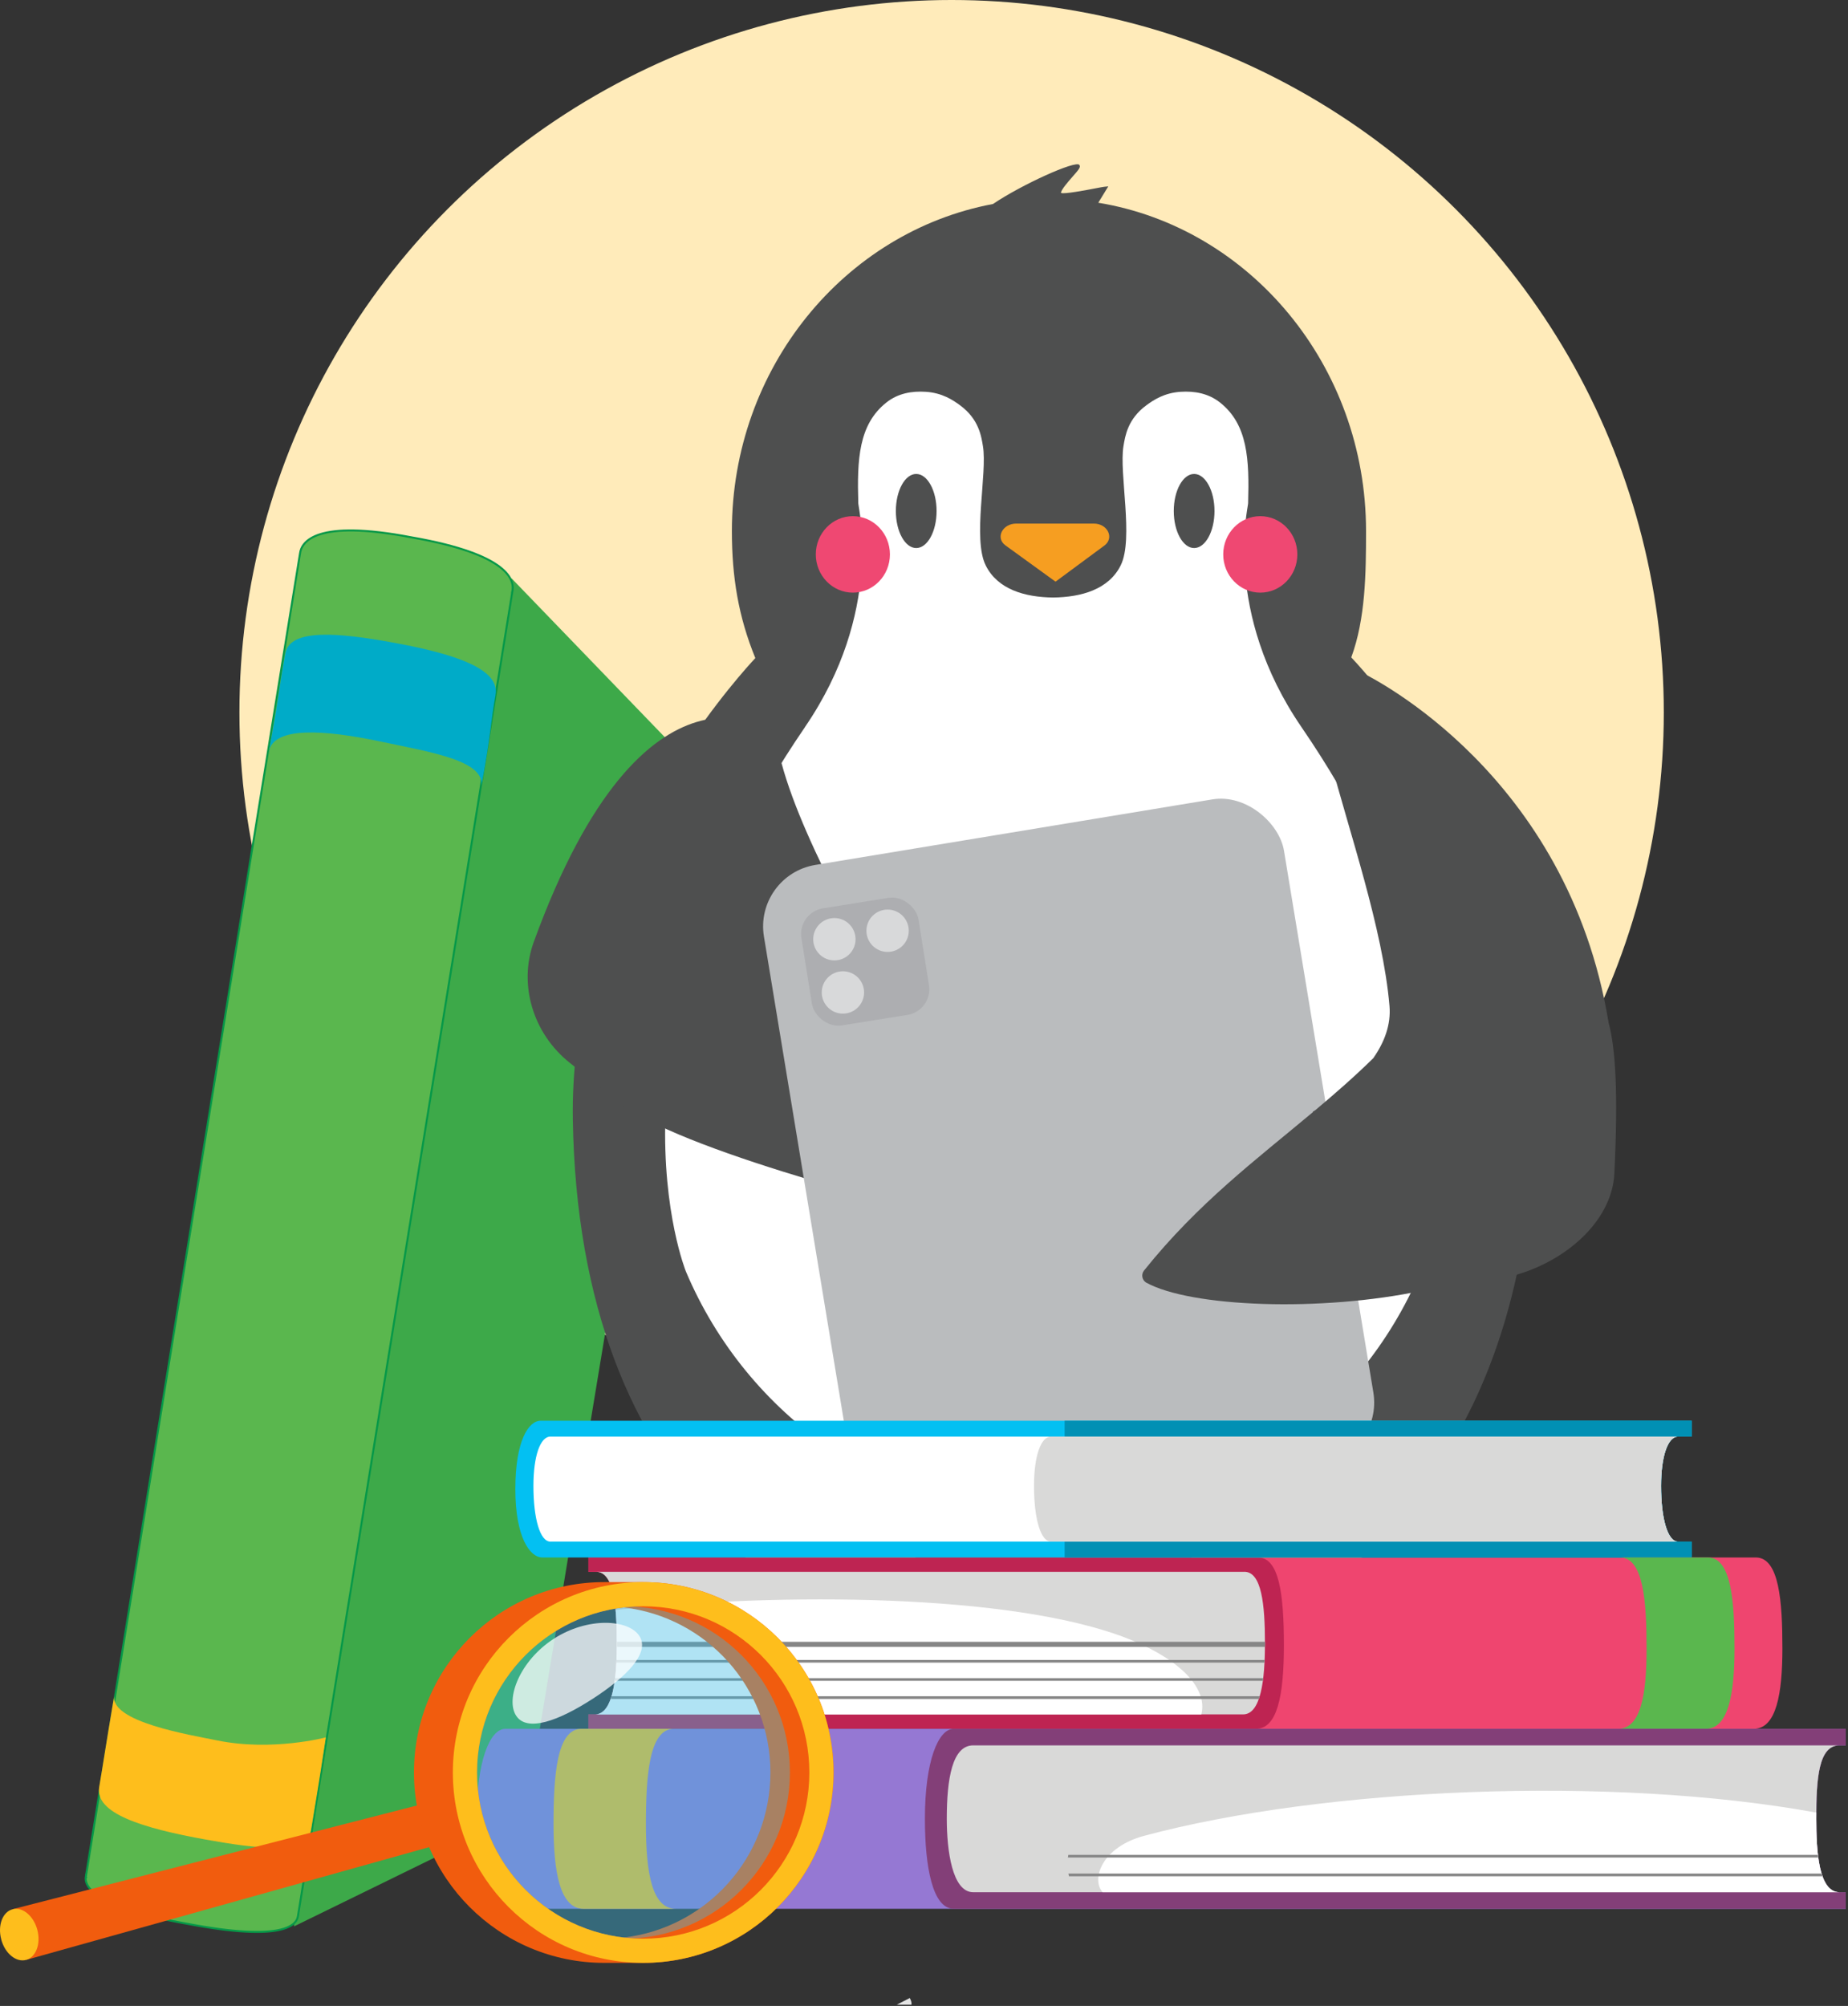 <?xml version="1.0" encoding="UTF-8"?> <svg xmlns="http://www.w3.org/2000/svg" xmlns:xlink="http://www.w3.org/1999/xlink" width="364" height="395"><rect width="100%" height="100%" fill="#333333" stroke="none"/><defs><linearGradient id="a" x1=".237%" x2="99.664%" y1="51.09%" y2="47.241%"><stop offset="0%" stop-color="#FFEDBC"></stop><stop offset="36%" stop-color="#FEBE1F"></stop><stop offset="85%" stop-color="#F99F1F"></stop></linearGradient><linearGradient id="b" x1="99.3%" x2="-.141%" y1="53.558%" y2="49.709%"><stop offset="0%" stop-color="#FFEDBC"></stop><stop offset="36%" stop-color="#FEBE1F"></stop><stop offset="85%" stop-color="#F99F1F"></stop></linearGradient><path id="c" d="M.5.515v-.03"></path><path id="e" d="M0 0h3041.04v1779.56H0z"></path></defs><g fill="none" fill-rule="evenodd"><circle cx="187.438" cy="140.28" r="140.28" fill="#FFEBBA" fill-rule="nonzero"></circle><path fill="#E4E4E4" fill-rule="nonzero" d="M179.198 393.44c.22.41.39.83.34 1.32h-2.91c.86-.44 1.71-.88 2.57-1.32Z"></path><path fill="#3DA949" fill-rule="nonzero" d="m100.758 113.88 36.71 38.04L103.588 357l-45.69 22.34z"></path><g fill-rule="nonzero"><path fill="#5AB74E" stroke="#069848" stroke-width=".39" d="m16.898 369.59 42.2-260.62c.29-2.27 3.09-6.79 21.99-3.15 19.39 3.37 20.37 8.59 19.8 10.8h.01l-42.2 260.62c-.21 1.87-2.97 5.18-21.82 1.58-18.48-3.24-20.25-7.38-19.99-9.25l.01.02Z"></path><path fill="#00ABC8" d="M97.608 136.88c-.96 5.14-.85 7.53-2.83 18.11.96-5.16-9.47-6.79-20.07-9.02-10.76-2.26-20.81-2.98-21.75 2.03 1.9-10.16 2.2-13.75 3.25-19.37.94-5.01 10.95-3.94 20.74-2.18 12.65 2.27 21.61 5.26 20.65 10.42l.01.01Z"></path><path fill="#FEBE1C" d="M19.538 351.88c.75-4.31 1.19-7.54 2.97-18-.88 5.18 14.79 7.72 20.34 8.85 10.78 2.19 21.33-.61 21.33-.61-1.53 10.21-2 12.6-2.9 18.18-.81 5.03-10.89 3.71-20.68 1.95-12.65-2.27-21.96-5.2-21.06-10.37Z"></path></g><path fill="#4E4F4F" fill-rule="nonzero" d="M115.898 193.26c.05-.32.1-.64.15-.97 5.81-33.29 30.18-59.99 32.73-62.7-3.33-8.15-4.62-15.95-4.62-25.01 0-32.15 22.23-58.94 51.43-64.41 5.61-3.8 16.31-8.65 17.01-7.7.32.43-.09.9-1.32 2.3-.72.82-2.42 2.75-2.28 3.22.53.29 5.05-.57 6.75-.9.85-.16 1.47-.28 1.75-.31l.8-.08-1.97 3.22c29.84 4.9 52.74 32.03 52.74 64.66 0 8.27-.1 17.26-2.91 24.87 0 0 26.83 27.81 32.96 62.95.05.33.1.65.15.97 2 8.66 3.37 17.76 3.08 27.14-3.47 111.49-94.76 105.85-94.76 105.85-50.51-.99-93.58-32.65-94.76-105.95-.15-9.38 1.07-18.48 3.08-27.14l-.01-.01Z"></path><path fill="#FFF" fill-rule="nonzero" d="M158.538 143.19c15.52-22.65 10.55-43.07 10.52-44.06-.26-8.71.07-15.54 5.53-19.87 2.31-1.83 5.03-2.28 7.74-2.11 3.24.2 5.37 1.62 6.79 2.67 3.69 2.72 4.17 6.09 4.49 8.03.89 5.31-2.06 18.24.54 23.47 2.35 4.75 7.72 6.28 13.3 6.34 5.58-.07 10.95-1.6 13.3-6.34 2.59-5.23-.35-18.16.54-23.47.33-1.94.8-5.31 4.49-8.03 1.42-1.05 3.55-2.47 6.79-2.67 2.71-.17 5.43.29 7.74 2.11 5.46 4.33 5.79 11.16 5.53 19.87-.03 1-5 21.41 10.52 44.06 42.03 61.32 23.45 107.18 23.45 107.18-12.13 28.7-39.87 47.95-71 48.55h-2.71c-31.13-.6-58.87-19.85-71-48.55 0 0-18.58-45.86 23.45-107.18h-.01Z"></path><g fill-rule="nonzero"><path fill="url(#a)" d="M160.6 15.859c-5.49-5.61-15.97-14.55-29.35-15.72-19.45-1.77-37.75 13.81-36.22 22.42 1.54 8.61 24.14 11.84 38.4 10.71 15.37-1.12 27.24-7.57 34.6-12.7l-7.43-4.7v-.01Z" transform="translate(123.488 302.681)"></path><path fill="url(#b)" d="M7.43 15.859c5.49-5.61 15.97-14.55 29.35-15.72 19.45-1.77 37.75 13.81 36.22 22.42-1.54 8.61-24.14 11.84-38.4 10.71-15.37-1.12-27.24-7.57-34.6-12.7l7.43-4.7v-.01Z" transform="translate(123.488 302.681)"></path></g><path fill="#4E4F4F" fill-rule="nonzero" d="M186.018 239.55c20.27-3.6-29.46-64.92-33.32-95.35l.02-.05s-25.64-19.01-47.58 41.33c-3.05 8.38-.17 18.06 7.12 23.83l10.75 8.5v-.04c12.98 9.68 63 21.78 63 21.78h.01Z"></path><g transform="translate(127.568 130.666)"><g transform="translate(0 63.479)"><mask id="d" fill="#fff"><use xlink:href="#c"></use></mask><g mask="url(#d)"><g transform="translate(-1631.31 -796.375)"><mask id="f" fill="#fff"><use xlink:href="#e"></use></mask><path fill="#FFF" fill-rule="nonzero" d="M1627.25 792.3h9.12v9.15h-9.12z" mask="url(#f)"></path></g></g></g><rect width="103.82" height="132.65" x="31.012" y="32.315" fill="#BABCBE" fill-rule="nonzero" rx="12.28" transform="rotate(-9.37 82.922 98.64)"></rect><path fill="#4E4F4F" fill-rule="nonzero" d="M189.26 70.604c-8.09-48.94-46.72-67.82-48.28-68.68-21.8-12.04 2.58 35.18 5.14 65.51.31 3.65-.98 7.12-3.21 10.29-3.73 3.66-7.54 6.98-11.39 10.21-.16.1-.32.21-.49.31v.09c-11.16 9.35-22.64 17.93-33.26 31.19-.59.74-.41 1.83.38 2.35 8.78 4.89 34.59 5.84 54.45 1.6l16.73-2.65c10.9-2.5 20.6-10.75 21.08-20.38.78-15.83.24-24.75-1.16-29.85l.01.01Z"></path><g fill-rule="nonzero" transform="translate(29.48 45.322)"><rect width="23.35" height="23.35" x="1.696" y="1.696" fill="#ADAEB1" rx="5.12" transform="rotate(-9.08 13.371 13.371)"></rect><circle cx="7.301" cy="8.961" r="4.17" fill="#FFF" opacity=".53"></circle><circle cx="8.981" cy="19.441" r="4.17" fill="#FFF" opacity=".53"></circle><circle cx="17.781" cy="7.291" r="4.17" fill="#FFF" opacity=".53"></circle></g></g><path fill="#EF4872" fill-rule="nonzero" d="M167.988 116.7c4.03 0 7.3-3.37 7.3-7.53s-3.27-7.53-7.3-7.53c-4.03 0-7.3 3.37-7.3 7.53s3.27 7.53 7.3 7.53Z"></path><path fill="#4E4F4F" fill-rule="nonzero" d="M180.468 107.92c-2.21 0-4.01-3.27-4.01-7.29 0-4.03 1.8-7.3 4.01-7.3s4.01 3.27 4.01 7.3c0 4.03-1.8 7.29-4.01 7.29Zm54.74 0c-2.21 0-4.01-3.27-4.01-7.29 0-4.03 1.8-7.3 4.01-7.3s4.01 3.27 4.01 7.3c0 4.03-1.8 7.29-4.01 7.29Z"></path><path fill="#F69E21" fill-rule="nonzero" d="M207.818 103.1h7.62c2.74 0 4.07 2.83 2.13 4.3l-9.66 7.14-9.86-7.14c-2.03-1.47-.61-4.3 2.13-4.3h7.64Z"></path><path fill="#EF4872" fill-rule="nonzero" d="M248.238 116.7c4.03 0 7.3-3.37 7.3-7.53s-3.27-7.53-7.3-7.53c-4.03 0-7.3 3.37-7.3 7.53s3.27 7.53 7.3 7.53Z"></path><g fill-rule="nonzero"><path fill="#EF456F" d="M345.828 306.69h-229.94v2.83h1.56c3.38 0 4.05 6.4 4.05 14.04 0 7.22-.8 14.04-4.31 14.04h-1.3v2.83h229.54c4.5 0 5.65-7.06 5.65-15.83 0-9.21-.61-17.91-5.24-17.91h-.01Z"></path><path fill="#BE2452" d="M247.768 306.69h-131.88v2.83h1.56c3.38 0 4.05 6.4 4.05 14.04 0 7.22-.8 14.04-4.31 14.04h-1.3v2.83h131.48c4.15 0 5.52-6.29 5.52-16.44 0-10.15-.95-17.3-5.11-17.3h-.01Z"></path><path fill="#D9D9D8" d="M245.118 309.52h-127.67c3.38 0 4.05 6.4 4.05 14.04 0 7.13-.78 13.86-4.19 14.03h127.54c3.52 0 4.31-6.81 4.31-14.04 0-7.64-.67-14.04-4.05-14.04l.01.01Z"></path><path fill="#03C0F2" d="M330.528 303.57c-2.07 0-3.35-4.58-3.35-10.97 0-5.81 1.32-9.71 3.35-9.71h2.68v-3.12h-226.72c-2.39 0-4.98 3.95-4.98 13.46 0 9.51 2.88 13.46 5.31 13.46h226.38v-3.12h-2.68.01Z"></path><path fill="#0190B4" d="M330.528 303.57c-2.07 0-3.35-4.58-3.35-10.97 0-5.81 1.32-9.71 3.35-9.71h2.68v-3.12h-123.51v26.92h123.51v-3.12h-2.68Z"></path><path fill="#FFF" d="M327.178 292.6c0-5.81 1.32-9.71 3.35-9.71h-222.11c-2.03 0-3.35 3.9-3.35 9.71 0 6.39 1.29 10.97 3.35 10.97h222.11c-2.07 0-3.35-4.58-3.35-10.97Z"></path><path fill="#D9D9D8" d="M327.178 292.6c0-5.81 1.32-9.71 3.35-9.71h-123.51c-2.03 0-3.35 3.9-3.35 9.71 0 6.39 1.29 10.97 3.35 10.97h123.51c-2.07 0-3.35-4.58-3.35-10.97Z"></path><path fill="#FFF" d="M236.628 337.6h-119.32c3.41-.16 4.19-6.9 4.19-14.03 0-2.34-.06-4.57-.25-6.54 32.96-3.48 77.74-3.19 100.36 5.43 9.58 3.65 16.45 9.4 15.02 15.14Z"></path><path fill="#868686" d="M248.128 334.02c-.06.18-.11.36-.17.53h-127.67c.06-.17.12-.34.17-.53h127.67Zm.69-3.57c-.02.18-.04.35-.07.53h-127.67c.02-.17.05-.35.07-.53h127.67Zm.28-3.58c0 .18-.01.35-.02.53h-127.67l.03-.53h127.67-.01Zm-127.6-3.57h127.67v1h-127.67v-1Z"></path><path fill="#5AB74E" d="M336.408 306.69h-17.32c4.63 0 5.24 8.7 5.24 17.91s-1.15 15.83-5.65 15.83h17.32c4.5 0 5.65-7.06 5.65-15.83 0-9.21-.61-17.91-5.24-17.91Z"></path><path fill="#9578D3" d="M362.318 372.61c-4.14 0-4.57-8.21-4.57-14.46 0-7.93.45-14.46 4.57-14.46h1.24v-3.26H99.548c-3.08 0-5.68 6.43-5.68 17.72 0 9.53 1.53 17.72 5.68 17.72h264.01v-3.26h-1.24Z"></path><path fill="#833F78" d="M362.318 372.61c-4.14 0-4.57-8.21-4.57-14.46 0-7.93.45-14.46 4.57-14.46h1.24v-3.26h-175.7c-3.08 0-5.68 6.43-5.68 17.72 0 9.53 1.53 17.72 5.68 17.72h175.7v-3.26h-1.24Z"></path><path fill="#D9D9D8" d="M357.748 358.15c0-7.93.45-14.46 4.57-14.46h-170.62c-4.12 0-5.21 6.53-5.21 14.46 0 6.25 1.07 14.46 5.21 14.46h170.62c-4.14 0-4.57-8.21-4.57-14.46Z"></path><path fill="#FFF" d="M362.318 372.61h-145.14c-2.26-2.51-.26-8.85 8.22-11.12 35.21-9.44 91.86-11.95 132.36-4.56v1.22c0 6.25.43 14.46 4.57 14.46h-.01Z"></path><path fill="#868686" d="M358.968 369.46h-148.41c-.04-.17-.08-.35-.11-.53h148.34c.05.18.11.35.17.53h.01Zm-.82-3.68h-147.8c.02-.18.05-.35.08-.53h147.65c.02.18.04.35.07.53Z"></path><path fill="#FEBE1C" d="M114.528 340.43h18.2c-4.86 0-5.5 9.14-5.5 18.82s1.21 16.63 5.93 16.63h-18.2c-4.72 0-5.93-7.42-5.93-16.63 0-9.67.64-18.82 5.5-18.82Z"></path></g><g fill-rule="nonzero"><path fill="#F15C0E" d="m5.158 385.93 83.13-23.25-2.19-8.17-83.62 21.44z"></path><path fill="#F15C0E" d="M84.788 359.24c.61 2.27 2.18 3.81 3.5 3.44 1.31-.37 1.88-2.48 1.27-4.72-.6-2.24-2.15-3.79-3.47-3.45-1.33.34-1.91 2.46-1.3 4.73Z"></path><path fill="#FEBE1C" d="M.238 381.9c.74 2.78 2.95 4.58 4.92 4.03 1.95-.54 2.92-3.2 2.19-5.93-.73-2.73-2.9-4.55-4.86-4.04-1.98.51-2.99 3.17-2.24 5.95l-.01-.01Z"></path><g transform="translate(81.538 311.54)"><path fill="#F15C0E" d="M0 37.49C0 58.2 16.79 74.98 37.49 74.98h7.67c20.71 0 37.49-16.79 37.49-37.49C82.65 16.79 65.86 0 45.16 0h-7.67C16.78 0 0 16.79 0 37.49Zm12.43 0c0-16.78 12.63-30.61 28.89-32.5 16.27 1.9 28.89 15.73 28.89 32.5S57.58 68.1 41.32 69.99c-16.27-1.9-28.89-15.73-28.89-32.5Z"></path><circle cx="41.32" cy="37.49" r="32.73" fill="#3BB9E4" opacity=".4"></circle><path fill="#FEBE1C" d="M7.66 37.49c0 20.71 16.79 37.49 37.49 37.49 20.7 0 37.49-16.79 37.49-37.49C82.64 16.79 65.85 0 45.15 0 24.45 0 7.66 16.79 7.66 37.49Zm4.76 0c0-18.08 14.65-32.73 32.73-32.73s32.73 14.65 32.73 32.73-14.65 32.73-32.73 32.73-32.73-14.65-32.73-32.73Z"></path><path fill="#FFF" d="M44.4 10.61c2.14 3.31-2.5 8.05-9.21 12.38-6.7 4.33-12.93 6.62-15.07 3.31-2.14-3.31.72-10.81 7.42-15.14s14.72-3.86 16.86-.55Z" opacity=".75"></path></g></g></g></svg> 